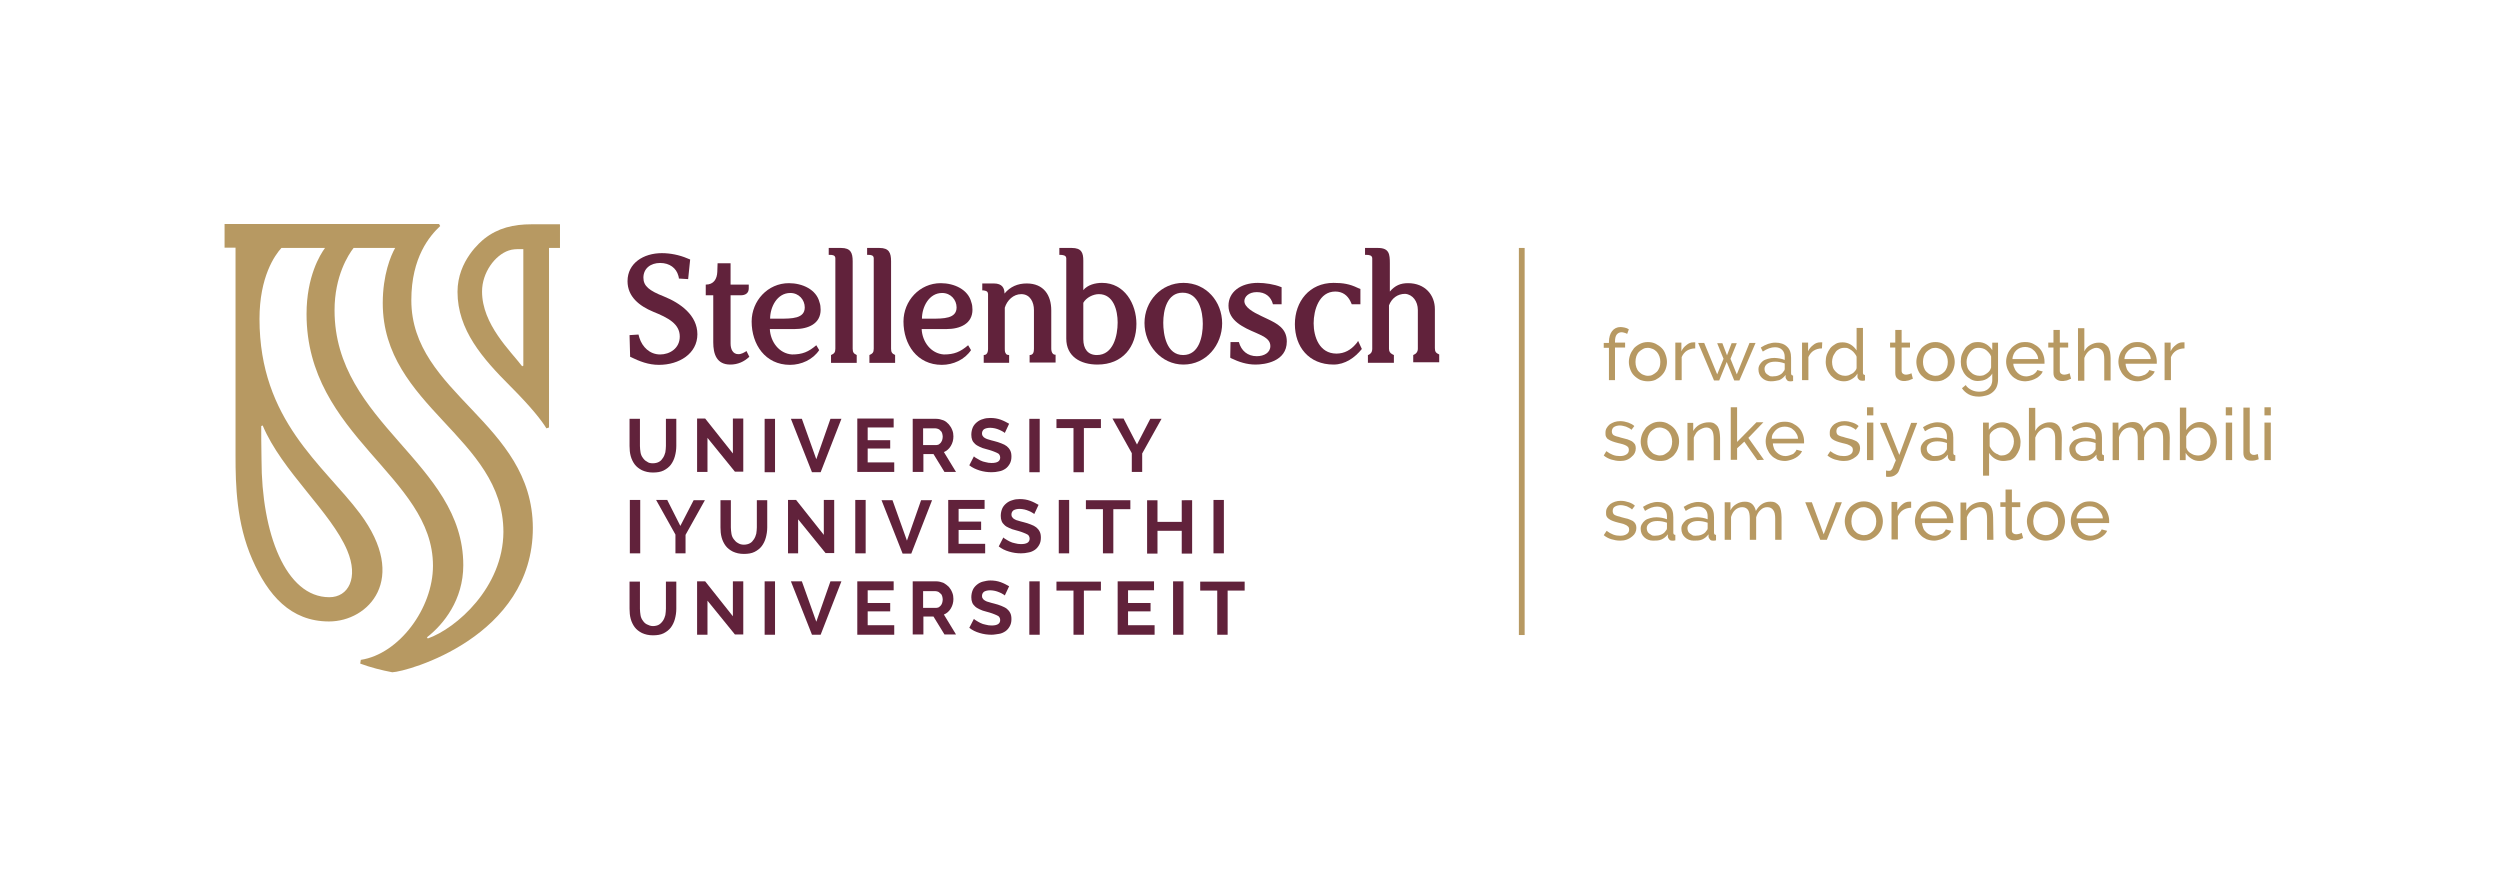 <?xml version="1.0" encoding="utf-8"?>
<!-- Generator: Adobe Illustrator 26.4.1, SVG Export Plug-In . SVG Version: 6.00 Build 0)  -->
<svg version="1.1" id="artwork" xmlns="http://www.w3.org/2000/svg" xmlns:xlink="http://www.w3.org/1999/xlink" x="0px" y="0px"
	 viewBox="0 0 866.1 310.5" style="enable-background:new 0 0 866.1 310.5;" xml:space="preserve">
<style type="text/css">
	.st0{fill:#B79962;}
	.st1{fill:#61223B;}
</style>
<g>
	<rect x="526.2" y="85.9" class="st0" width="2" height="134.1"/>
</g>
<g>
	<path class="st0" d="M557.4,131.8v-11.3h-1.8v-1.7h1.8v-0.3c0-1.6,0.4-2.9,1.1-3.8c0.7-0.9,1.7-1.4,2.9-1.4c0.5,0,1,0.1,1.5,0.2
		s1,0.3,1.4,0.6l-0.6,1.6c-0.2-0.2-0.5-0.3-0.9-0.4c-0.3-0.1-0.7-0.2-1-0.2c-0.7,0-1.3,0.3-1.7,0.8s-0.6,1.3-0.6,2.4v0.4h3.5v1.7
		h-3.5v11.3h-2.1V131.8z"/>
	<path class="st0" d="M570.9,132.1c-1,0-1.9-0.2-2.7-0.5c-0.8-0.4-1.5-0.9-2.1-1.5s-1-1.3-1.3-2.1s-0.5-1.7-0.5-2.6s0.2-1.8,0.5-2.6
		c0.3-0.8,0.8-1.5,1.3-2.2c0.6-0.6,1.3-1.1,2.1-1.5s1.7-0.6,2.7-0.6s1.9,0.2,2.7,0.6s1.5,0.9,2.1,1.5s1,1.3,1.3,2.2
		c0.3,0.8,0.5,1.7,0.5,2.6s-0.2,1.8-0.5,2.6c-0.3,0.8-0.8,1.5-1.4,2.1c-0.6,0.6-1.3,1.1-2.1,1.5
		C572.8,131.9,571.9,132.1,570.9,132.1z M566.6,125.4c0,0.7,0.1,1.3,0.3,1.9s0.5,1.1,0.9,1.5s0.9,0.8,1.4,1s1.1,0.4,1.7,0.4
		s1.2-0.1,1.7-0.4s1-0.6,1.4-1s0.7-1,0.9-1.5s0.3-1.2,0.3-1.9c0-0.7-0.1-1.3-0.3-1.9s-0.5-1.1-0.9-1.6c-0.4-0.4-0.9-0.8-1.4-1
		s-1.1-0.4-1.7-0.4s-1.2,0.1-1.7,0.4s-1,0.6-1.4,1s-0.7,1-0.9,1.5C566.7,124,566.6,124.7,566.6,125.4z"/>
	<path class="st0" d="M587.3,120.7c-1.1,0-2.1,0.3-2.9,0.8c-0.8,0.5-1.4,1.3-1.8,2.2v8h-2.2v-13h2.1v3c0.4-0.9,1-1.6,1.8-2.2
		c0.7-0.6,1.5-0.9,2.3-0.9c0.2,0,0.3,0,0.4,0s0.2,0,0.3,0L587.3,120.7L587.3,120.7z"/>
	<path class="st0" d="M606.1,118.8h2.1l-5.6,13h-1.8l-2.6-6.4l-2.6,6.4h-1.8l-5.5-13h2.1l4.5,10.9l2.2-5.4l-2.2-5.4h1.8l1.6,4.2
		l1.6-4.2h1.8l-2.2,5.4l2.2,5.4L606.1,118.8z"/>
	<path class="st0" d="M613.5,132.1c-0.6,0-1.2-0.1-1.7-0.3s-1-0.5-1.4-0.9s-0.7-0.8-0.9-1.3s-0.3-1-0.3-1.6c0-0.6,0.1-1.1,0.4-1.6
		c0.3-0.5,0.6-0.9,1.1-1.3s1.1-0.6,1.8-0.8s1.4-0.3,2.2-0.3c0.6,0,1.3,0.1,1.9,0.2s1.2,0.3,1.7,0.5v-1c0-1.1-0.3-1.9-0.9-2.5
		c-0.6-0.6-1.4-0.9-2.5-0.9c-1.3,0-2.7,0.5-4.2,1.5l-0.7-1.4c1.7-1.1,3.4-1.7,5.1-1.7c1.7,0,3.1,0.5,4,1.4c1,0.9,1.4,2.2,1.4,3.9
		v5.3c0,0.5,0.2,0.8,0.7,0.8v1.9c-0.2,0-0.4,0.1-0.6,0.1s-0.3,0-0.5,0c-0.4,0-0.8-0.1-1-0.4c-0.3-0.3-0.4-0.6-0.5-0.9v-0.9
		c-0.6,0.8-1.3,1.4-2.2,1.8C615.5,131.9,614.6,132.1,613.5,132.1z M614.1,130.4c0.8,0,1.5-0.1,2.2-0.4c0.7-0.3,1.2-0.7,1.5-1.2
		c0.3-0.3,0.5-0.6,0.5-1v-1.9c-1.1-0.4-2.2-0.6-3.3-0.6s-2,0.2-2.7,0.7s-1,1.1-1,1.8c0,0.4,0.1,0.7,0.2,1c0.1,0.3,0.3,0.6,0.6,0.8
		s0.6,0.4,0.9,0.6C613.3,130.4,613.7,130.4,614.1,130.4z"/>
	<path class="st0" d="M631.2,120.7c-1.1,0-2.1,0.3-2.9,0.8c-0.8,0.5-1.4,1.3-1.8,2.2v8h-2.2v-13h2.1v3c0.4-0.9,1-1.6,1.8-2.2
		c0.7-0.6,1.5-0.9,2.4-0.9c0.2,0,0.3,0,0.4,0c0.1,0,0.2,0,0.3,0L631.2,120.7L631.2,120.7z"/>
	<path class="st0" d="M638.8,132.1c-0.9,0-1.7-0.2-2.5-0.5c-0.8-0.4-1.4-0.9-2-1.5c-0.5-0.6-1-1.3-1.3-2.1s-0.5-1.7-0.5-2.6
		s0.1-1.8,0.4-2.6s0.7-1.5,1.2-2.2c0.5-0.6,1.2-1.1,1.9-1.5s1.5-0.5,2.4-0.5c1,0,2,0.3,2.8,0.8s1.5,1.2,2,2v-7.8h2.2v15.5
		c0,0.5,0.2,0.8,0.7,0.8v1.9c-0.2,0-0.4,0.1-0.6,0.1c-0.1,0-0.3,0-0.4,0c-0.4,0-0.8-0.1-1.1-0.4c-0.3-0.3-0.5-0.6-0.5-1v-1.1
		c-0.5,0.9-1.2,1.5-2.1,2C640.6,131.9,639.7,132.1,638.8,132.1z M639.3,130.2c0.4,0,0.8-0.1,1.2-0.2c0.4-0.2,0.8-0.4,1.2-0.6
		s0.7-0.6,1-0.9c0.3-0.4,0.5-0.7,0.5-1.1v-3.8c-0.1-0.4-0.4-0.8-0.7-1.2c-0.3-0.4-0.6-0.7-1-1s-0.8-0.5-1.2-0.7s-0.8-0.2-1.3-0.2
		c-0.7,0-1.2,0.1-1.8,0.4c-0.5,0.3-1,0.6-1.3,1.1s-0.7,1-0.9,1.6s-0.3,1.2-0.3,1.8c0,0.6,0.1,1.3,0.3,1.9s0.6,1.1,1,1.5
		c0.4,0.4,0.9,0.8,1.4,1C638.1,130.1,638.7,130.2,639.3,130.2z"/>
	<path class="st0" d="M662.7,131.2c-0.1,0.1-0.3,0.1-0.5,0.2s-0.5,0.2-0.7,0.3c-0.3,0.1-0.6,0.2-0.9,0.2c-0.3,0.1-0.7,0.1-1,0.1
		c-0.8,0-1.5-0.2-2.1-0.7c-0.6-0.4-0.9-1.1-0.9-2.1v-8.8h-1.8v-1.7h1.8v-4.4h2.2v4.4h2.9v1.7h-2.9v8.1c0,0.5,0.2,0.8,0.5,1
		s0.6,0.3,1,0.3s0.8-0.1,1.2-0.2s0.6-0.3,0.7-0.3L662.7,131.2z"/>
	<path class="st0" d="M670.5,132.1c-1,0-1.9-0.2-2.7-0.5s-1.5-0.9-2.1-1.5s-1-1.3-1.3-2.1s-0.5-1.7-0.5-2.6s0.2-1.8,0.5-2.6
		s0.8-1.5,1.3-2.2c0.6-0.6,1.3-1.1,2.1-1.5s1.7-0.6,2.7-0.6s1.9,0.2,2.7,0.6s1.5,0.9,2.1,1.5s1,1.3,1.4,2.2c0.3,0.8,0.5,1.7,0.5,2.6
		s-0.2,1.8-0.5,2.6c-0.3,0.8-0.8,1.5-1.3,2.1c-0.6,0.6-1.3,1.1-2.1,1.5S671.5,132.1,670.5,132.1z M666.2,125.4
		c0,0.7,0.1,1.3,0.3,1.9s0.5,1.1,0.9,1.5s0.9,0.8,1.4,1s1.1,0.4,1.7,0.4c0.6,0,1.2-0.1,1.7-0.4c0.5-0.2,1-0.6,1.4-1s0.7-1,0.9-1.5
		c0.2-0.6,0.3-1.2,0.3-1.9c0-0.7-0.1-1.3-0.3-1.9s-0.5-1.1-0.9-1.6c-0.4-0.4-0.9-0.8-1.4-1s-1.1-0.4-1.7-0.4c-0.6,0-1.2,0.1-1.7,0.4
		s-1,0.6-1.4,1s-0.7,1-0.9,1.5C666.3,124,666.2,124.7,666.2,125.4z"/>
	<path class="st0" d="M685.2,132c-0.9,0-1.7-0.2-2.4-0.6c-0.7-0.4-1.4-0.9-1.9-1.5s-0.9-1.3-1.2-2.1c-0.3-0.8-0.4-1.6-0.4-2.5
		s0.1-1.8,0.4-2.6c0.3-0.8,0.7-1.5,1.2-2.2c0.5-0.6,1.2-1.1,1.9-1.5s1.6-0.5,2.5-0.5c1.1,0,2.1,0.3,2.9,0.8s1.5,1.2,2,2v-2.6h2v12.9
		c0,0.9-0.2,1.8-0.5,2.5s-0.8,1.3-1.4,1.8c-0.6,0.5-1.3,0.9-2.1,1.1c-0.8,0.2-1.7,0.4-2.6,0.4c-1.5,0-2.7-0.3-3.6-0.8
		c-0.9-0.5-1.7-1.2-2.3-2.1l1.3-1.1c0.5,0.8,1.2,1.3,2,1.7s1.7,0.6,2.7,0.6c0.6,0,1.2-0.1,1.7-0.2c0.5-0.2,1-0.4,1.4-0.8
		c0.4-0.3,0.7-0.8,1-1.2c0.2-0.5,0.4-1.1,0.4-1.8v-2.3c-0.2,0.4-0.5,0.8-0.9,1.1s-0.7,0.6-1.1,0.8c-0.4,0.2-0.8,0.4-1.3,0.5
		C686.2,131.9,685.7,132,685.2,132z M685.9,130.2c0.5,0,0.9-0.1,1.3-0.2c0.4-0.2,0.8-0.4,1.2-0.7s0.7-0.6,0.9-0.9
		c0.2-0.3,0.4-0.7,0.5-1.1v-3.8c-0.2-0.5-0.4-0.9-0.7-1.2s-0.6-0.7-1-1s-0.8-0.5-1.2-0.6s-0.9-0.2-1.3-0.2c-0.7,0-1.3,0.1-1.8,0.4
		s-1,0.7-1.3,1.1c-0.4,0.5-0.7,1-0.9,1.6s-0.3,1.2-0.3,1.8c0,0.7,0.1,1.3,0.3,1.9s0.6,1.1,1,1.5s0.9,0.8,1.4,1
		C684.7,130.1,685.3,130.2,685.9,130.2z"/>
	<path class="st0" d="M701.7,132.1c-1,0-1.9-0.2-2.7-0.5c-0.8-0.4-1.5-0.8-2.1-1.5c-0.6-0.6-1-1.3-1.4-2.2c-0.3-0.8-0.5-1.7-0.5-2.6
		s0.2-1.8,0.5-2.6c0.3-0.8,0.8-1.5,1.4-2.2c0.6-0.6,1.3-1.1,2.1-1.5s1.7-0.5,2.7-0.5s1.9,0.2,2.7,0.6s1.5,0.9,2.1,1.5s1,1.3,1.3,2.1
		c0.3,0.8,0.5,1.6,0.5,2.5c0,0.2,0,0.3,0,0.5s0,0.3,0,0.3h-10.8c0,0.7,0.2,1.2,0.5,1.8c0.2,0.5,0.6,1,1,1.4s0.9,0.7,1.4,0.9
		s1,0.3,1.6,0.3c0.4,0,0.8-0.1,1.2-0.2c0.4-0.1,0.7-0.3,1.1-0.4c0.3-0.2,0.6-0.4,0.9-0.7c0.3-0.3,0.5-0.6,0.6-0.9l1.9,0.5
		c-0.2,0.5-0.5,0.9-0.9,1.3c-0.4,0.4-0.8,0.7-1.3,1s-1,0.5-1.6,0.7S702.3,132.1,701.7,132.1z M706.1,124.4c0-0.6-0.2-1.2-0.5-1.7
		s-0.6-1-1-1.3c-0.4-0.4-0.8-0.7-1.4-0.9c-0.5-0.2-1.1-0.3-1.6-0.3c-0.6,0-1.1,0.1-1.7,0.3c-0.5,0.2-1,0.5-1.4,0.9s-0.7,0.8-0.9,1.3
		s-0.4,1.1-0.4,1.7H706.1z"/>
	<path class="st0" d="M717.5,131.2c-0.1,0.1-0.3,0.1-0.5,0.2s-0.5,0.2-0.7,0.3c-0.3,0.1-0.6,0.2-0.9,0.2c-0.3,0.1-0.7,0.1-1,0.1
		c-0.8,0-1.5-0.2-2.1-0.7s-0.9-1.1-0.9-2.1v-8.8h-1.8v-1.7h1.8v-4.4h2.2v4.4h2.9v1.7h-2.9v8.1c0,0.5,0.2,0.8,0.5,1s0.6,0.3,1,0.3
		s0.8-0.1,1.2-0.2c0.4-0.1,0.6-0.3,0.7-0.3L717.5,131.2z"/>
	<path class="st0" d="M731.2,131.8H729v-7.3c0-1.4-0.2-2.4-0.7-3s-1.2-1-2-1c-0.4,0-0.9,0.1-1.3,0.3c-0.4,0.2-0.8,0.4-1.2,0.7
		s-0.7,0.7-1,1.1s-0.5,0.9-0.7,1.4v7.9h-2.2v-18.2h2.2v8c0.5-1,1.2-1.7,2.1-2.2s1.8-0.8,2.9-0.8c0.8,0,1.4,0.1,1.9,0.4
		s1,0.7,1.3,1.1s0.5,1.1,0.7,1.7c0.1,0.7,0.2,1.4,0.2,2.2V131.8z"/>
	<path class="st0" d="M740.6,132.1c-1,0-1.9-0.2-2.7-0.5c-0.8-0.4-1.5-0.8-2.1-1.5c-0.6-0.6-1-1.3-1.4-2.2c-0.3-0.8-0.5-1.7-0.5-2.6
		s0.2-1.8,0.5-2.6c0.3-0.8,0.8-1.5,1.4-2.2c0.6-0.6,1.3-1.1,2.1-1.5s1.7-0.5,2.7-0.5s1.9,0.2,2.7,0.6s1.5,0.9,2.1,1.5s1,1.3,1.3,2.1
		c0.3,0.8,0.5,1.6,0.5,2.5c0,0.2,0,0.3,0,0.5s0,0.3,0,0.3h-10.8c0,0.7,0.2,1.2,0.4,1.8c0.2,0.5,0.6,1,1,1.4s0.9,0.7,1.4,0.9
		s1,0.3,1.6,0.3c0.4,0,0.8-0.1,1.2-0.2c0.4-0.1,0.7-0.3,1.1-0.4c0.3-0.2,0.6-0.4,0.9-0.7s0.5-0.6,0.6-0.9l1.9,0.5
		c-0.2,0.5-0.5,0.9-0.9,1.3c-0.4,0.4-0.8,0.7-1.3,1s-1,0.5-1.6,0.7C741.9,132,741.3,132.1,740.6,132.1z M745.1,124.4
		c0-0.6-0.2-1.2-0.5-1.7s-0.6-1-1-1.3c-0.4-0.4-0.8-0.7-1.4-0.9c-0.5-0.2-1.1-0.3-1.7-0.3s-1.1,0.1-1.7,0.3c-0.5,0.2-1,0.5-1.4,0.9
		s-0.7,0.8-1,1.3c-0.2,0.5-0.4,1.1-0.4,1.7H745.1z"/>
	<path class="st0" d="M756.8,120.7c-1.1,0-2.1,0.3-2.9,0.8c-0.8,0.5-1.4,1.3-1.8,2.2v8h-2.2v-13h2.1v3c0.4-0.9,1-1.6,1.8-2.2
		c0.7-0.6,1.5-0.9,2.3-0.9c0.2,0,0.3,0,0.4,0s0.2,0,0.3,0L756.8,120.7L756.8,120.7z"/>
</g>
<g>
	<path class="st0" d="M561.3,159.7c-1.1,0-2.1-0.2-3.1-0.5s-1.9-0.8-2.6-1.4l0.9-1.5c0.8,0.6,1.5,1,2.3,1.3s1.6,0.4,2.4,0.4
		c1,0,1.7-0.2,2.3-0.6c0.6-0.4,0.8-0.9,0.8-1.6c0-0.3-0.1-0.6-0.2-0.8c-0.1-0.2-0.4-0.4-0.7-0.6c-0.3-0.2-0.7-0.3-1.2-0.5
		c-0.5-0.1-1-0.3-1.6-0.4c-0.8-0.2-1.5-0.4-2-0.6s-1-0.4-1.4-0.7c-0.4-0.2-0.6-0.5-0.8-0.9s-0.2-0.8-0.2-1.3c0-0.7,0.1-1.2,0.4-1.7
		c0.3-0.5,0.6-0.9,1.1-1.3c0.5-0.3,1-0.6,1.6-0.8s1.3-0.3,2-0.3c1,0,1.9,0.2,2.8,0.5c0.8,0.3,1.6,0.7,2.1,1.2l-1,1.3
		c-0.5-0.5-1.2-0.8-1.9-1.1c-0.7-0.2-1.4-0.4-2.1-0.4c-0.8,0-1.5,0.2-2,0.5s-0.8,0.9-0.8,1.6c0,0.3,0.1,0.6,0.2,0.8
		c0.1,0.2,0.3,0.4,0.5,0.5s0.6,0.3,1,0.4c0.4,0.1,0.9,0.2,1.4,0.4c0.9,0.2,1.6,0.4,2.3,0.6c0.6,0.2,1.2,0.5,1.6,0.7
		c0.4,0.3,0.7,0.6,1,1c0.2,0.4,0.3,0.8,0.3,1.4c0,1.2-0.5,2.2-1.4,2.9C564.2,159.3,562.9,159.7,561.3,159.7z"/>
	<path class="st0" d="M575,159.7c-1,0-1.9-0.2-2.7-0.5s-1.5-0.9-2.1-1.5s-1-1.3-1.3-2.1s-0.5-1.7-0.5-2.6c0-0.9,0.2-1.8,0.5-2.6
		s0.8-1.5,1.3-2.2c0.6-0.6,1.3-1.1,2.1-1.5s1.7-0.6,2.7-0.6s1.9,0.2,2.7,0.6c0.8,0.4,1.5,0.9,2.1,1.5s1,1.3,1.4,2.2s0.5,1.7,0.5,2.6
		c0,0.9-0.2,1.8-0.5,2.6s-0.8,1.5-1.3,2.1c-0.6,0.6-1.3,1.1-2.1,1.5S576,159.7,575,159.7z M570.7,153c0,0.7,0.1,1.3,0.3,1.9
		c0.2,0.6,0.5,1.1,0.9,1.5s0.8,0.8,1.4,1s1.1,0.4,1.7,0.4s1.2-0.1,1.7-0.4s1-0.6,1.4-1s0.7-1,0.9-1.5c0.2-0.6,0.3-1.2,0.3-1.9
		s-0.1-1.3-0.3-1.9c-0.2-0.6-0.5-1.1-0.9-1.6c-0.4-0.4-0.9-0.8-1.4-1s-1.1-0.4-1.7-0.4s-1.2,0.1-1.7,0.4s-1,0.6-1.4,1
		s-0.7,1-0.9,1.5C570.8,151.6,570.7,152.3,570.7,153z"/>
	<path class="st0" d="M595.9,159.4h-2.2v-7.3c0-1.4-0.2-2.4-0.6-3c-0.4-0.6-1.1-1-1.9-1c-0.5,0-0.9,0.1-1.4,0.3
		c-0.4,0.2-0.9,0.4-1.3,0.7c-0.4,0.3-0.8,0.7-1,1.1c-0.3,0.4-0.5,0.9-0.7,1.4v7.9h-2.2v-13h2v2.8c0.5-0.9,1.3-1.7,2.2-2.2
		c1-0.5,2-0.8,3.2-0.8c0.8,0,1.4,0.1,1.9,0.4c0.5,0.3,0.9,0.7,1.2,1.1c0.3,0.5,0.5,1.1,0.6,1.7c0.1,0.7,0.2,1.4,0.2,2.2V159.4z"/>
	<path class="st0" d="M608.8,159.4l-4.5-6.4l-2.5,2.3v4h-2.2v-18.2h2.2v12l6.7-6.8h2.4l-5.2,5.4l5.4,7.6L608.8,159.4L608.8,159.4z"
		/>
	<path class="st0" d="M618.4,159.7c-1,0-1.9-0.2-2.7-0.5c-0.8-0.4-1.5-0.8-2.1-1.5c-0.6-0.6-1-1.3-1.4-2.2c-0.3-0.8-0.5-1.7-0.5-2.6
		c0-0.9,0.2-1.8,0.5-2.6s0.8-1.5,1.4-2.2c0.6-0.6,1.3-1.1,2.1-1.5s1.7-0.5,2.7-0.5s1.9,0.2,2.7,0.6c0.8,0.4,1.5,0.9,2.1,1.5
		s1,1.3,1.3,2.1s0.5,1.6,0.5,2.5c0,0.2,0,0.3,0,0.5s0,0.3,0,0.3h-10.8c0,0.7,0.2,1.2,0.4,1.8s0.6,1,1,1.4s0.9,0.7,1.4,0.9
		s1,0.3,1.6,0.3c0.4,0,0.8-0.1,1.2-0.2s0.7-0.3,1.1-0.4s0.6-0.4,0.9-0.7c0.3-0.3,0.5-0.6,0.6-0.9l1.9,0.5c-0.2,0.5-0.5,0.9-0.9,1.3
		c-0.4,0.4-0.8,0.7-1.3,1s-1,0.5-1.6,0.7S619,159.7,618.4,159.7z M622.9,152c0-0.6-0.2-1.2-0.5-1.7s-0.6-1-1-1.3
		c-0.4-0.4-0.8-0.7-1.4-0.9c-0.5-0.2-1.1-0.3-1.7-0.3c-0.6,0-1.1,0.1-1.7,0.3c-0.5,0.2-1,0.5-1.4,0.9s-0.7,0.8-1,1.3
		s-0.4,1.1-0.4,1.7H622.9z"/>
	<path class="st0" d="M638.8,159.7c-1.1,0-2.1-0.2-3.1-0.5s-1.9-0.8-2.6-1.4l1-1.5c0.8,0.6,1.5,1,2.3,1.3s1.6,0.4,2.4,0.4
		c1,0,1.7-0.2,2.3-0.6c0.6-0.4,0.8-0.9,0.8-1.6c0-0.3-0.1-0.6-0.2-0.8c-0.2-0.2-0.4-0.4-0.7-0.6s-0.7-0.3-1.1-0.5
		c-0.5-0.1-1-0.3-1.6-0.4c-0.8-0.2-1.5-0.4-2-0.6s-1-0.4-1.4-0.7s-0.6-0.5-0.8-0.9s-0.2-0.8-0.2-1.3c0-0.7,0.1-1.2,0.4-1.7
		c0.3-0.5,0.6-0.9,1.1-1.3c0.4-0.3,1-0.6,1.6-0.8s1.3-0.3,2-0.3c1,0,1.9,0.2,2.8,0.5s1.6,0.7,2.1,1.2l-1,1.3
		c-0.5-0.5-1.2-0.8-1.8-1.1c-0.7-0.2-1.4-0.4-2.1-0.4c-0.8,0-1.5,0.2-2,0.5c-0.6,0.3-0.8,0.9-0.8,1.6c0,0.3,0.1,0.6,0.2,0.8
		c0.1,0.2,0.3,0.4,0.5,0.5s0.6,0.3,1,0.4c0.4,0.1,0.9,0.2,1.4,0.4c0.9,0.2,1.6,0.4,2.3,0.6c0.6,0.2,1.2,0.5,1.6,0.7
		c0.4,0.3,0.7,0.6,0.9,1s0.3,0.8,0.3,1.4c0,1.2-0.5,2.2-1.4,2.9C641.6,159.3,640.4,159.7,638.8,159.7z"/>
	<path class="st0" d="M646.8,143.9v-2.8h2.2v2.8H646.8z M646.8,159.4v-13h2.2v13H646.8z"/>
	<path class="st0" d="M653.4,163c0.2,0,0.4,0.1,0.6,0.1s0.4,0,0.5,0c0.2,0,0.4,0,0.5-0.1c0.2-0.1,0.3-0.3,0.5-0.5
		c0.2-0.3,0.3-0.6,0.5-1.1s0.4-1.1,0.8-1.9l-5.5-13h2.3l4.4,11.1l4.1-11.1h2.1l-6.3,16.5c-0.2,0.6-0.6,1.1-1.2,1.5
		c-0.5,0.4-1.3,0.7-2.2,0.7c-0.2,0-0.3,0-0.5,0s-0.4,0-0.6-0.1L653.4,163L653.4,163z"/>
	<path class="st0" d="M669.7,159.7c-0.6,0-1.2-0.1-1.7-0.3s-1-0.5-1.4-0.9s-0.7-0.8-0.9-1.3s-0.3-1-0.3-1.6s0.1-1.1,0.4-1.6
		c0.3-0.5,0.6-0.9,1.1-1.3c0.5-0.4,1.1-0.6,1.8-0.8s1.4-0.3,2.2-0.3c0.6,0,1.3,0.1,1.9,0.2s1.2,0.3,1.7,0.5v-1
		c0-1.1-0.3-1.9-0.9-2.5s-1.5-0.9-2.5-0.9c-1.3,0-2.7,0.5-4.2,1.5l-0.7-1.4c1.7-1.1,3.4-1.7,5.1-1.7c1.7,0,3.1,0.5,4,1.4
		c1,0.9,1.4,2.2,1.4,3.9v5.3c0,0.5,0.2,0.8,0.7,0.8v1.9c-0.2,0-0.4,0.1-0.6,0.1c-0.2,0-0.3,0-0.5,0c-0.4,0-0.8-0.1-1-0.4
		c-0.3-0.3-0.4-0.6-0.5-0.9v-0.9c-0.6,0.8-1.3,1.4-2.2,1.8S670.7,159.7,669.7,159.7z M670.3,158c0.8,0,1.5-0.1,2.2-0.4
		c0.7-0.3,1.2-0.7,1.5-1.2c0.3-0.3,0.5-0.6,0.5-1v-1.9c-1.1-0.4-2.2-0.6-3.3-0.6s-2,0.2-2.7,0.7s-1,1.1-1,1.8c0,0.4,0.1,0.7,0.2,1
		s0.3,0.6,0.6,0.8s0.6,0.4,0.9,0.6C669.5,158,669.9,158,670.3,158z"/>
	<path class="st0" d="M694,159.7c-1.1,0-2-0.3-2.9-0.8c-0.8-0.5-1.5-1.2-2-2v7.9H687v-18.4h2v2.5c0.5-0.8,1.2-1.4,2-1.9
		s1.7-0.7,2.7-0.7c0.9,0,1.7,0.2,2.5,0.6c0.8,0.4,1.4,0.9,2,1.5s1,1.3,1.3,2.2c0.3,0.8,0.5,1.7,0.5,2.5c0,0.9-0.1,1.8-0.4,2.6
		s-0.7,1.5-1.2,2.2s-1.1,1.1-1.9,1.5C695.7,159.5,694.9,159.7,694,159.7z M693.4,157.8c0.6,0,1.2-0.1,1.8-0.4s1-0.6,1.3-1.1
		c0.4-0.5,0.7-1,0.9-1.6s0.3-1.2,0.3-1.8s-0.1-1.3-0.4-1.9c-0.2-0.6-0.5-1.1-0.9-1.5s-0.9-0.8-1.4-1c-0.5-0.3-1.1-0.4-1.8-0.4
		c-0.4,0-0.8,0.1-1.2,0.2c-0.4,0.2-0.8,0.4-1.2,0.6c-0.4,0.3-0.7,0.6-1,0.9c-0.3,0.4-0.5,0.7-0.5,1.1v3.7c0.2,0.4,0.4,0.8,0.7,1.2
		s0.6,0.7,1,1s0.8,0.5,1.2,0.6C692.5,157.7,692.9,157.8,693.4,157.8z"/>
	<path class="st0" d="M714.2,159.4H712v-7.3c0-1.4-0.2-2.4-0.7-3c-0.5-0.7-1.2-1-2-1c-0.4,0-0.9,0.1-1.3,0.3
		c-0.4,0.2-0.8,0.4-1.2,0.7s-0.7,0.7-1,1.1c-0.3,0.4-0.5,0.9-0.7,1.4v7.9h-2.2v-18.2h2.2v8c0.5-1,1.2-1.7,2.1-2.2
		c0.9-0.5,1.8-0.8,2.9-0.8c0.8,0,1.4,0.1,2,0.4s1,0.7,1.3,1.1c0.3,0.5,0.5,1.1,0.7,1.7c0.1,0.7,0.2,1.4,0.2,2.2L714.2,159.4
		L714.2,159.4z"/>
	<path class="st0" d="M721.2,159.7c-0.6,0-1.2-0.1-1.7-0.3s-1-0.5-1.4-0.9s-0.7-0.8-0.9-1.3s-0.3-1-0.3-1.6s0.1-1.1,0.4-1.6
		c0.3-0.5,0.6-0.9,1.1-1.3c0.5-0.4,1.1-0.6,1.8-0.8s1.4-0.3,2.2-0.3c0.6,0,1.3,0.1,1.9,0.2c0.7,0.1,1.2,0.3,1.7,0.5v-1
		c0-1.1-0.3-1.9-0.9-2.5s-1.5-0.9-2.5-0.9c-1.3,0-2.7,0.5-4.2,1.5l-0.7-1.4c1.7-1.1,3.4-1.7,5.1-1.7c1.7,0,3.1,0.5,4,1.4
		c1,0.9,1.4,2.2,1.4,3.9v5.3c0,0.5,0.2,0.8,0.7,0.8v1.9c-0.2,0-0.4,0.1-0.6,0.1c-0.1,0-0.3,0-0.5,0c-0.4,0-0.8-0.1-1-0.4
		c-0.3-0.3-0.4-0.6-0.5-0.9v-0.9c-0.6,0.8-1.3,1.4-2.2,1.8S722.2,159.7,721.2,159.7z M721.8,158c0.8,0,1.5-0.1,2.2-0.4
		c0.7-0.3,1.2-0.7,1.5-1.2c0.3-0.3,0.5-0.6,0.5-1v-1.9c-1.1-0.4-2.2-0.6-3.3-0.6s-2,0.2-2.7,0.7s-1,1.1-1,1.8c0,0.4,0.1,0.7,0.2,1
		s0.3,0.6,0.6,0.8s0.6,0.4,0.9,0.6C721,158,721.4,158,721.8,158z"/>
	<path class="st0" d="M751.6,159.4h-2.2v-7.3c0-1.4-0.2-2.4-0.7-3c-0.4-0.6-1.1-1-2-1s-1.7,0.3-2.4,1c-0.7,0.6-1.2,1.5-1.5,2.5v7.8
		h-2.2v-7.3c0-1.4-0.2-2.4-0.7-3c-0.4-0.6-1.1-1-1.9-1c-0.9,0-1.7,0.3-2.4,0.9s-1.2,1.5-1.5,2.5v7.9h-2.2v-13h2v2.8
		c0.5-1,1.2-1.7,2.1-2.2c0.9-0.5,1.8-0.8,2.9-0.8c1.1,0,2,0.3,2.6,0.9c0.6,0.6,1,1.4,1.2,2.3c1.2-2.1,2.8-3.2,5-3.2
		c0.8,0,1.4,0.1,1.9,0.4c0.5,0.3,0.9,0.7,1.2,1.1c0.3,0.5,0.5,1.1,0.7,1.7c0.1,0.7,0.2,1.4,0.2,2.2L751.6,159.4L751.6,159.4z"/>
	<path class="st0" d="M762,159.7c-1,0-1.9-0.2-2.8-0.8c-0.8-0.5-1.5-1.2-2-2v2.5h-2v-18.2h2.2v7.8c0.5-0.8,1.2-1.5,2-2
		s1.7-0.8,2.8-0.8c0.9,0,1.7,0.2,2.4,0.6c0.7,0.4,1.3,0.9,1.8,1.5s0.9,1.3,1.2,2.2s0.4,1.7,0.4,2.5c0,0.9-0.2,1.8-0.5,2.6
		s-0.8,1.5-1.3,2.1s-1.2,1.1-2,1.5C763.7,159.5,762.9,159.7,762,159.7z M761.4,157.8c0.7,0,1.2-0.1,1.8-0.4s1-0.6,1.4-1.1
		s0.7-1,0.9-1.5c0.2-0.6,0.3-1.2,0.3-1.8s-0.1-1.2-0.3-1.8s-0.5-1.1-0.9-1.6s-0.8-0.8-1.3-1.1s-1.1-0.4-1.7-0.4
		c-0.5,0-0.9,0.1-1.3,0.2c-0.4,0.2-0.8,0.4-1.2,0.7s-0.7,0.6-1,1s-0.5,0.8-0.7,1.2v3.8c0.1,0.4,0.3,0.8,0.5,1.1
		c0.3,0.4,0.6,0.7,1,0.9s0.8,0.5,1.2,0.6C760.6,157.7,761,157.8,761.4,157.8z"/>
	<path class="st0" d="M771.1,143.9v-2.8h2.2v2.8H771.1z M771.1,159.4v-13h2.2v13H771.1z"/>
	<path class="st0" d="M777.2,141.2h2.2v14.9c0,0.5,0.1,0.9,0.4,1.1c0.3,0.3,0.6,0.4,1.1,0.4c0.2,0,0.4,0,0.6-0.1s0.5-0.1,0.7-0.2
		l0.3,1.8c-0.4,0.1-0.8,0.3-1.3,0.4c-0.5,0.1-0.9,0.1-1.3,0.1c-0.8,0-1.5-0.2-2-0.7s-0.7-1.2-0.7-2V141.2z"/>
	<path class="st0" d="M784.5,143.9v-2.8h2.2v2.8H784.5z M784.5,159.4v-13h2.2v13H784.5z"/>
</g>
<g>
	<path class="st0" d="M561.3,187.3c-1.1,0-2.1-0.2-3.1-0.5s-1.9-0.8-2.6-1.4l1-1.5c0.8,0.6,1.5,1,2.3,1.3s1.6,0.4,2.4,0.4
		c1,0,1.7-0.2,2.3-0.6c0.6-0.4,0.8-0.9,0.8-1.6c0-0.3-0.1-0.6-0.2-0.8c-0.2-0.2-0.4-0.4-0.7-0.6s-0.7-0.3-1.1-0.5
		c-0.5-0.1-1-0.3-1.6-0.4c-0.8-0.2-1.5-0.4-2-0.6s-1-0.4-1.4-0.7s-0.6-0.5-0.8-0.9s-0.2-0.8-0.2-1.3c0-0.7,0.1-1.2,0.4-1.7
		c0.3-0.5,0.6-0.9,1.1-1.3c0.4-0.3,1-0.6,1.6-0.8s1.3-0.3,2-0.3c1,0,1.9,0.2,2.8,0.5s1.6,0.7,2.1,1.2l-1,1.3
		c-0.5-0.5-1.2-0.8-1.8-1.1c-0.7-0.2-1.4-0.4-2.1-0.4c-0.8,0-1.5,0.2-2,0.5c-0.6,0.3-0.8,0.9-0.8,1.6c0,0.3,0.1,0.6,0.2,0.8
		c0.1,0.2,0.3,0.4,0.5,0.5s0.6,0.3,1,0.4c0.4,0.1,0.9,0.2,1.4,0.4c0.9,0.2,1.6,0.4,2.3,0.6c0.6,0.2,1.2,0.5,1.6,0.7
		c0.4,0.3,0.7,0.6,0.9,1s0.3,0.8,0.3,1.4c0,1.2-0.5,2.2-1.4,2.9C564.2,186.9,562.9,187.3,561.3,187.3z"/>
	<path class="st0" d="M572.7,187.3c-0.6,0-1.2-0.1-1.7-0.3s-1-0.5-1.4-0.9s-0.7-0.8-0.9-1.3s-0.3-1-0.3-1.6s0.1-1.1,0.4-1.6
		c0.3-0.5,0.6-0.9,1.1-1.3c0.5-0.4,1.1-0.6,1.8-0.8s1.4-0.3,2.2-0.3c0.6,0,1.3,0.1,1.9,0.2s1.2,0.3,1.7,0.5v-1
		c0-1.1-0.3-1.9-0.9-2.5s-1.5-0.9-2.5-0.9c-1.3,0-2.7,0.5-4.2,1.5l-0.7-1.4c1.7-1.1,3.4-1.7,5.1-1.7c1.7,0,3.1,0.5,4,1.4
		c1,0.9,1.4,2.2,1.4,3.9v5.3c0,0.5,0.2,0.8,0.7,0.8v1.9c-0.2,0-0.4,0.1-0.6,0.1c-0.2,0-0.3,0-0.5,0c-0.4,0-0.8-0.1-1-0.4
		c-0.3-0.3-0.4-0.6-0.5-0.9v-0.9c-0.6,0.8-1.3,1.4-2.2,1.8S573.7,187.3,572.7,187.3z M573.3,185.6c0.8,0,1.5-0.1,2.2-0.4
		c0.7-0.3,1.2-0.7,1.5-1.2c0.3-0.3,0.5-0.6,0.5-1v-1.9c-1.1-0.4-2.2-0.6-3.3-0.6s-2,0.2-2.7,0.7s-1,1.1-1,1.8c0,0.4,0.1,0.7,0.2,1
		s0.3,0.6,0.6,0.8s0.6,0.4,0.9,0.6C572.5,185.6,572.9,185.6,573.3,185.6z"/>
	<path class="st0" d="M586.8,187.3c-0.6,0-1.2-0.1-1.7-0.3s-1-0.5-1.4-0.9s-0.7-0.8-0.9-1.3s-0.3-1-0.3-1.6s0.1-1.1,0.4-1.6
		c0.3-0.5,0.6-0.9,1.1-1.3c0.5-0.4,1.1-0.6,1.8-0.8s1.4-0.3,2.2-0.3c0.6,0,1.3,0.1,1.9,0.2s1.2,0.3,1.7,0.5v-1
		c0-1.1-0.3-1.9-0.9-2.5s-1.5-0.9-2.5-0.9c-1.3,0-2.7,0.5-4.2,1.5l-0.7-1.4c1.7-1.1,3.4-1.7,5.1-1.7c1.7,0,3.1,0.5,4,1.4
		c1,0.9,1.4,2.2,1.4,3.9v5.3c0,0.5,0.2,0.8,0.7,0.8v1.9c-0.2,0-0.4,0.1-0.6,0.1c-0.2,0-0.3,0-0.5,0c-0.4,0-0.8-0.1-1-0.4
		c-0.3-0.3-0.4-0.6-0.5-0.9v-0.9c-0.6,0.8-1.3,1.4-2.2,1.8S587.8,187.3,586.8,187.3z M587.4,185.6c0.8,0,1.5-0.1,2.2-0.4
		c0.7-0.3,1.2-0.7,1.5-1.2c0.3-0.3,0.5-0.6,0.5-1v-1.9c-1.1-0.4-2.2-0.6-3.3-0.6s-2,0.2-2.7,0.7s-1,1.1-1,1.8c0,0.4,0.1,0.7,0.2,1
		s0.3,0.6,0.6,0.8s0.6,0.4,0.9,0.6C586.6,185.6,587,185.6,587.4,185.6z"/>
	<path class="st0" d="M617.2,187H615v-7.3c0-1.4-0.2-2.4-0.7-3c-0.4-0.6-1.1-1-2-1s-1.7,0.3-2.4,1c-0.7,0.6-1.2,1.5-1.5,2.5v7.8
		h-2.2v-7.3c0-1.4-0.2-2.4-0.6-3c-0.4-0.6-1.1-1-2-1s-1.7,0.3-2.4,0.9c-0.7,0.6-1.2,1.5-1.5,2.5v7.9h-2.2v-13h2v2.8
		c0.5-1,1.2-1.7,2.1-2.2c0.8-0.5,1.8-0.8,2.9-0.8c1.1,0,2,0.3,2.6,0.9c0.6,0.6,1,1.4,1.2,2.3c1.2-2.1,2.8-3.2,5-3.2
		c0.8,0,1.4,0.1,1.9,0.4c0.5,0.3,0.9,0.7,1.2,1.1c0.3,0.5,0.5,1.1,0.6,1.7c0.1,0.7,0.2,1.4,0.2,2.2L617.2,187L617.2,187z"/>
	<path class="st0" d="M630.6,187l-5.2-13h2.3l4.1,11.1L636,174h2.1l-5.2,13H630.6z"/>
	<path class="st0" d="M645.7,187.3c-1,0-1.9-0.2-2.7-0.5c-0.8-0.4-1.5-0.9-2.1-1.5s-1-1.3-1.3-2.1s-0.5-1.7-0.5-2.6
		c0-0.9,0.2-1.8,0.5-2.6s0.8-1.5,1.3-2.2c0.6-0.6,1.3-1.1,2.1-1.5s1.7-0.6,2.7-0.6s1.9,0.2,2.7,0.6c0.8,0.4,1.5,0.9,2.1,1.5
		s1,1.3,1.3,2.2c0.3,0.8,0.5,1.7,0.5,2.6c0,0.9-0.2,1.8-0.5,2.6s-0.8,1.5-1.4,2.1c-0.6,0.6-1.3,1.1-2.1,1.5
		C647.6,187.1,646.7,187.3,645.7,187.3z M641.4,180.6c0,0.7,0.1,1.3,0.3,1.9c0.2,0.6,0.5,1.1,0.9,1.5s0.8,0.8,1.4,1
		c0.5,0.2,1.1,0.4,1.7,0.4c0.6,0,1.2-0.1,1.7-0.4c0.5-0.2,1-0.6,1.4-1s0.7-1,0.9-1.5s0.3-1.2,0.3-1.9s-0.1-1.3-0.3-1.9
		s-0.5-1.1-0.9-1.6c-0.4-0.4-0.9-0.8-1.4-1s-1.1-0.4-1.7-0.4c-0.6,0-1.2,0.1-1.7,0.4c-0.5,0.3-1,0.6-1.4,1s-0.7,1-0.9,1.5
		C641.5,179.3,641.4,179.9,641.4,180.6z"/>
	<path class="st0" d="M662.2,175.9c-1.1,0-2.1,0.3-2.9,0.8c-0.8,0.5-1.4,1.3-1.8,2.2v8h-2.2v-13h2v3c0.5-0.9,1-1.6,1.8-2.2
		c0.7-0.6,1.5-0.9,2.3-0.9c0.2,0,0.3,0,0.4,0c0.1,0,0.2,0,0.3,0v2.1H662.2z"/>
	<path class="st0" d="M670.1,187.3c-1,0-1.9-0.2-2.7-0.5c-0.8-0.4-1.5-0.8-2.1-1.5c-0.6-0.6-1-1.3-1.4-2.2c-0.3-0.8-0.5-1.7-0.5-2.6
		c0-0.9,0.2-1.8,0.5-2.6s0.8-1.5,1.4-2.2c0.6-0.6,1.3-1.1,2.1-1.5s1.7-0.5,2.7-0.5s1.9,0.2,2.7,0.6c0.8,0.4,1.5,0.9,2.1,1.5
		s1,1.3,1.3,2.1s0.5,1.6,0.5,2.5c0,0.2,0,0.3,0,0.5s0,0.3,0,0.3h-10.8c0,0.7,0.2,1.2,0.4,1.8s0.6,1,1,1.4s0.9,0.7,1.4,0.9
		s1,0.3,1.6,0.3c0.4,0,0.8-0.1,1.2-0.2s0.7-0.3,1.1-0.4s0.6-0.4,0.9-0.7c0.3-0.3,0.5-0.6,0.6-0.9l1.9,0.5c-0.2,0.5-0.5,0.9-0.9,1.3
		c-0.4,0.4-0.8,0.7-1.3,1s-1,0.5-1.6,0.7S670.7,187.3,670.1,187.3z M674.5,179.6c0-0.6-0.2-1.2-0.5-1.7s-0.6-1-1-1.3
		c-0.4-0.4-0.8-0.7-1.4-0.9c-0.5-0.2-1.1-0.3-1.7-0.3c-0.6,0-1.1,0.1-1.7,0.3c-0.5,0.2-1,0.5-1.4,0.9s-0.7,0.8-1,1.3
		s-0.4,1.1-0.4,1.7H674.5z"/>
	<path class="st0" d="M690.6,187h-2.2v-7.3c0-1.4-0.2-2.4-0.6-3c-0.4-0.6-1.1-1-1.9-1c-0.5,0-0.9,0.1-1.4,0.3s-0.9,0.4-1.3,0.7
		c-0.4,0.3-0.8,0.7-1.1,1.1c-0.3,0.4-0.5,0.9-0.7,1.4v7.9h-2.2v-13h2v2.8c0.5-0.9,1.3-1.7,2.2-2.2c1-0.5,2-0.8,3.2-0.8
		c0.8,0,1.4,0.1,1.9,0.4c0.5,0.3,0.9,0.7,1.2,1.1c0.3,0.5,0.5,1.1,0.6,1.7c0.1,0.7,0.2,1.4,0.2,2.2L690.6,187L690.6,187z"/>
	<path class="st0" d="M700.9,186.4c-0.1,0.1-0.3,0.1-0.5,0.2s-0.5,0.2-0.7,0.3c-0.3,0.1-0.6,0.2-0.9,0.2c-0.3,0.1-0.7,0.1-1,0.1
		c-0.8,0-1.5-0.2-2.1-0.7s-0.9-1.1-0.9-2.1v-8.8H693V174h1.8v-4.4h2.2v4.4h2.9v1.7H697v8.1c0,0.5,0.2,0.8,0.5,1s0.6,0.3,1,0.3
		s0.8-0.1,1.2-0.2c0.4-0.1,0.6-0.3,0.7-0.3L700.9,186.4z"/>
	<path class="st0" d="M708.8,187.3c-1,0-1.9-0.2-2.7-0.5c-0.8-0.4-1.5-0.9-2.1-1.5s-1-1.3-1.3-2.1s-0.5-1.7-0.5-2.6
		c0-0.9,0.2-1.8,0.5-2.6s0.8-1.5,1.3-2.2c0.6-0.6,1.3-1.1,2.1-1.5s1.7-0.6,2.7-0.6s1.9,0.2,2.7,0.6c0.8,0.4,1.5,0.9,2.1,1.5
		s1,1.3,1.3,2.2c0.3,0.8,0.5,1.7,0.5,2.6c0,0.9-0.2,1.8-0.5,2.6s-0.8,1.5-1.4,2.1c-0.6,0.6-1.3,1.1-2.1,1.5
		C710.6,187.1,709.7,187.3,708.8,187.3z M704.4,180.6c0,0.7,0.1,1.3,0.3,1.9c0.2,0.6,0.5,1.1,0.9,1.5s0.8,0.8,1.4,1
		c0.5,0.2,1.1,0.4,1.7,0.4c0.6,0,1.2-0.1,1.7-0.4c0.5-0.2,1-0.6,1.4-1s0.7-1,0.9-1.5s0.3-1.2,0.3-1.9s-0.1-1.3-0.3-1.9
		s-0.5-1.1-0.9-1.6c-0.4-0.4-0.9-0.8-1.4-1s-1.1-0.4-1.7-0.4c-0.6,0-1.2,0.1-1.7,0.4c-0.5,0.3-1,0.6-1.4,1s-0.7,1-0.9,1.5
		C704.6,179.3,704.4,179.9,704.4,180.6z"/>
	<path class="st0" d="M724.1,187.3c-1,0-1.9-0.2-2.7-0.5c-0.8-0.4-1.5-0.8-2.1-1.5c-0.6-0.6-1-1.3-1.4-2.2c-0.3-0.8-0.5-1.7-0.5-2.6
		c0-0.9,0.2-1.8,0.5-2.6s0.8-1.5,1.4-2.2c0.6-0.6,1.3-1.1,2.1-1.5s1.7-0.5,2.7-0.5s1.9,0.2,2.7,0.6c0.8,0.4,1.5,0.9,2.1,1.5
		s1,1.3,1.3,2.1s0.5,1.6,0.5,2.5c0,0.2,0,0.3,0,0.5s0,0.3,0,0.3h-10.8c0,0.7,0.2,1.2,0.4,1.8s0.6,1,1,1.4s0.9,0.7,1.4,0.9
		s1,0.3,1.6,0.3c0.4,0,0.8-0.1,1.2-0.2c0.4-0.1,0.7-0.3,1.1-0.4c0.3-0.2,0.6-0.4,0.9-0.7s0.5-0.6,0.6-0.9l1.9,0.5
		c-0.2,0.5-0.5,0.9-0.9,1.3c-0.4,0.4-0.8,0.7-1.3,1s-1,0.5-1.6,0.7C725.3,187.2,724.7,187.3,724.1,187.3z M728.5,179.6
		c0-0.6-0.2-1.2-0.5-1.7s-0.6-1-1-1.3c-0.4-0.4-0.8-0.7-1.4-0.9c-0.5-0.2-1.1-0.3-1.7-0.3s-1.1,0.1-1.7,0.3c-0.5,0.2-1,0.5-1.4,0.9
		s-0.7,0.8-1,1.3c-0.2,0.5-0.4,1.1-0.4,1.7H728.5z"/>
</g>
<g>
	<path class="st0" d="M142.5,104c0-14.9,6.4-22.3,10-25.7l-0.4-0.7c-55.4,0-70.2,0-73.5,0c-0.2,0-0.3,0-0.4,0s-0.1,0-0.2,0h-0.1
		c-0.1,0-0.1,0-0.1,0v8.2h3.8v72.3c0,9.8,0.3,23.2,5.8,35.7c5.4,12.3,13.2,21.5,26.6,21.5c13.6,0,27.7-14.6,10.7-37.4
		C112,161,89.9,145.7,89.9,110.5c0-14.6,5.3-22.1,7.6-24.6h15.1c-1.7,2.3-6.4,9.9-6.4,22.9c0,42.4,43.8,56.1,43.8,87.2
		c0,14.8-11.8,30.6-25,32.6l-0.2,1.3c3.5,1.3,7.4,2.3,11.1,3c5.2-0.2,48.7-12.2,48.7-50C184.5,146.3,142.5,136.5,142.5,104z
		 M90.5,147.6c0.1,0,0.4-0.2,0.5-0.2c6.7,15.9,23.7,30,29.3,43.3c4,9.5,0.4,16.2-6.2,16.2c-15.2,0-23.5-22.3-23.5-47.6
		C90.5,156.7,90.5,147.6,90.5,147.6z M148.2,221.2c-0.1-0.2-0.2-0.3-0.3-0.4c5.8-4.5,12.6-13,12.6-25c0-35.6-44.6-49-44.6-88.3
		c0-11.9,4.8-19.3,6.6-21.6h14.4c-1.5,2.6-4.3,9.3-4.3,19.1c0,35.9,41.8,46.5,41.8,79.3C174.3,203.5,158.1,217.7,148.2,221.2z"/>
	<path class="st0" d="M78.1,77.7c-0.1,0-0.1,0-0.2,0C77.9,77.7,78,77.7,78.1,77.7C78,77.7,78.1,77.7,78.1,77.7z"/>
	<path class="st0" d="M184.2,77.7c-6.4,0-11.7,1.3-16.4,5c-1.1,0.9-9.3,7.5-9.3,18.4c0,13.2,8.7,23.1,18.3,32.7
		c7.4,7.4,11,12.1,12.5,14.6l0.9-0.3V85.9h3.8c0-0.2,0-8.5,0-8.2C193.9,77.7,187.2,77.7,184.2,77.7z M181.3,126.7
		c-0.1,0-0.3,0.1-0.4,0.2c-4-5.3-13.9-14.5-13.9-25.9c0-6.6,4.5-12.6,9.2-14.2c1.4-0.5,2.8-0.5,4.2-0.5c0.5,0,0.3,0,0.9,0V126.7z"/>
</g>
<g>
	<path class="st1" d="M218.1,116.1l3.1-0.2c0.1,0.4,0.2,0.8,0.3,1.1c1,3.2,3.6,5.8,7.2,5.8c3.3,0,6.8-2.1,6.8-6.2
		c0-4.4-4-6.5-9.2-8.6c-4.8-2-8.9-5.2-8.9-10.6c0-6.2,5.5-9.7,11.9-9.7c2.8,0,6,0.6,8.8,1.8c0.3,0.1,0.7,0.3,1,0.4l-0.7,6.8
		l-3.2-0.2c0-0.3-0.1-0.7-0.2-1c-0.7-2.6-3-4.4-6.3-4.4s-5.8,1.9-5.8,5.1c0,2.9,2,4.5,7.1,6.5c5.7,2.3,11.6,6.5,11.6,13.1
		c0,6.7-6.3,10.6-13.3,10.6c-3.7,0-6.7-1.2-10-2.8L218.1,116.1z"/>
	<path class="st1" d="M259.6,123.6c-1.8,1.7-4,2.7-6.6,2.7c-4.7,0-5.9-3.6-5.9-7.7v-16.3h-2.6v-3.7c2.8,0,3.9-2,4-4.4l0.1-3h4.5v7.4
		h6.3v1.3c0,1.7-1.2,2.4-2.8,2.4h-3.5V119c0,2,0.8,3.7,2.7,3.7c1.1,0,2.1-0.6,2.8-1.1L259.6,123.6z"/>
	<path class="st1" d="M283.8,121.3c-2.2,3.3-6.2,5.1-10.1,5.1c-8.6,0-13.3-7.1-13.3-15c0-7.2,5.6-13.3,12.9-13.3
		c4.7,0,9.5,2.2,10.6,6.6c0.3,0.8,0.4,1.7,0.4,2.6c0,4.8-4.2,6.7-9,6.7h-8.6c0.2,4.4,3.2,8.5,7.7,8.8c3.6,0,5.7-0.9,8.4-3.2
		L283.8,121.3z M270.1,110.4c4.2,0,8.7,0,8.7-3.9c0-2.6-2-5-5-5c-4.6,0-7,4.9-7,8.9C267.8,110.4,268.9,110.4,270.1,110.4z"/>
	<path class="st1" d="M289.4,89.5c0-1.1-1-1.2-1.8-1.2h-0.5v-2.4h4.3c3.3,0,4,1.7,4,4.6v30.3c0,1.3,0.4,1.7,1.4,2.2v2.7h-8.9V123
		c1.1-0.5,1.5-0.9,1.5-2.2V89.5z"/>
	<path class="st1" d="M302.7,89.5c0-1.1-1-1.2-1.8-1.2h-0.5v-2.4h4.3c3.3,0,4,1.7,4,4.6v30.3c0,1.3,0.4,1.7,1.4,2.2v2.7h-8.9V123
		c1.1-0.5,1.5-0.9,1.5-2.2V89.5z"/>
	<path class="st1" d="M336.4,121.3c-2.2,3.3-6.2,5.1-10.1,5.1c-8.6,0-13.3-7.1-13.3-15c0-7.2,5.6-13.3,12.9-13.3
		c4.7,0,9.5,2.2,10.6,6.6c0.3,0.8,0.4,1.7,0.4,2.6c0,4.8-4.2,6.7-9,6.7h-8.6c0.2,4.4,3.2,8.5,7.7,8.8c3.6,0,5.7-0.9,8.4-3.2
		L336.4,121.3z M322.7,110.4c4.2,0,8.7,0,8.7-3.9c0-2.6-2-5-5-5c-4.6,0-7,4.9-7,8.9C320.4,110.4,321.5,110.4,322.7,110.4z"/>
	<path class="st1" d="M340.8,125.7V123c0.4,0,0.7-0.1,0.9-0.3c0.5-0.4,0.6-1.2,0.6-1.9v-18.9c0-0.7-0.4-1.1-1.1-1.2
		c-0.3-0.1-0.6-0.1-0.9-0.1v-2.4h4c3,0,3.7,1.7,3.7,3.5c2-2.4,4.6-3.5,7.7-3.5c5.9,0,8.5,4.1,8.5,9.3v13.2c0,0.6,0.1,1.4,0.6,1.9
		c0.2,0.2,0.5,0.3,0.9,0.3v2.7h-9V123c1.3,0,1.5-1.1,1.5-2.2v-13.4c0-2.7-1.3-5.5-4.4-5.5c-2.7,0-4.9,2.1-5.7,4.7v14.2
		c0,0.4,0,1,0.2,1.4c0.1,0.2,0.2,0.3,0.3,0.5c0.3,0.2,0.5,0.3,1,0.3v2.7H340.8z"/>
	<path class="st1" d="M367,85.9h4.3c3.4,0,4,1.7,4,4.4c0,2.9,0,10.2,0,10.2c1.5-1.8,4.1-2.5,6.5-2.5c7.8,0,11.9,7.3,11.9,14.2
		c0,7.9-4.7,14.1-13.5,14.1c-5.9,0-10.8-2.8-10.8-9V89.5c0-0.7-0.5-1-1.1-1.1c-0.3-0.1-0.6-0.1-1-0.1H367V85.9z M375.3,117.5
		c0,3.4,1.6,5.5,4.7,5.5c5.7,0,7.2-6.7,7.2-11.3c0-4.1-1.4-9.8-6.5-9.8c-2,0-4.4,1.2-5.4,3L375.3,117.5L375.3,117.5z"/>
	<path class="st1" d="M410,98c7.9,0,13.4,6.5,13.4,14s-5.5,14.3-13.4,14.3c-7.8,0-13.5-6.9-13.5-14.4S402.2,98,410,98z M409.9,123
		c5.6,0,6.8-6.6,6.8-10.8c0-4.4-1.4-10.8-7-10.8c-5.4,0-6.7,6.1-6.7,10.4C403,115.9,404.1,123,409.9,123z"/>
	<path class="st1" d="M426.3,118.5h2.9c0.8,3,3,4.9,6.2,4.9c2.5,0,4.7-1.2,4.7-3.5c0-1.6-1-2.5-2.3-3.3c-0.9-0.5-1.8-0.9-2.7-1.3
		c-4.2-1.8-9.5-4.1-9.5-9.4c0-4.7,4.1-7.9,10.2-7.9c2.5,0,5.7,0.5,7.9,1.4l0.3,0.1v5.9h-3c-0.7-2.7-2.7-4.2-5.6-4.2
		s-4.3,1.7-4.3,3.1c0,2.1,2.9,3.8,5.9,5.2c0.6,0.3,1.3,0.6,1.9,0.9c3.6,1.7,6.9,3.4,6.9,7.9c0,7-7.7,8-10.8,8
		c-3.1,0-5.8-0.9-8.5-2.2l-0.3-0.2L426.3,118.5L426.3,118.5z"/>
	<path class="st1" d="M471.8,120.9L471.8,120.9c-2.4,3-5.8,5.4-9.8,5.4c-8.6,0-13.4-6.2-13.4-14S453.6,98,462,98
		c3.3,0,5.6,0.4,8.3,1.7c0.3,0.1,0.6,0.3,1,0.4v5.3h-3c-0.2-0.4-0.3-0.7-0.5-1.1c-1-2-2.7-3.3-5.2-3.3c-5.6,0-7.5,6.4-7.5,11
		c0,4.7,2,10.5,7.9,10.5c2.8,0,5-1.3,6.7-3.3c0.3-0.3,0.6-0.7,0.8-1.1L471.8,120.9z"/>
	<path class="st1" d="M473.9,125.7V123l0.3-0.1c0.5-0.3,1.2-0.7,1.2-2.1V89.5c0-1.1-1.2-1.2-2-1.2h-0.5v-2.4h4.5
		c3.9,0,4.1,2.2,4.1,5.3c0,2.5,0,9.8,0,9.8c1.8-2.1,3.7-2.9,6.3-2.9c5.9,0,9.3,4.1,9.3,9v13.5c0,1.3,0.4,1.7,1.5,2.2v2.7h-9V123
		c1-0.4,1.6-1.1,1.6-2.2v-13.4c0-3-1.8-5.4-4.4-5.6c-2.7,0-4.7,1.6-5.6,4v15c0,1,0.4,1.5,1.1,1.9c0.2,0.1,0.4,0.2,0.6,0.3v2.7
		C482.9,125.7,473.9,125.7,473.9,125.7z"/>
</g>
<g>
	<path class="st1" d="M226.2,160.5c0.8,0,1.6-0.2,2.1-0.5c0.6-0.3,1-0.8,1.4-1.4s0.6-1.2,0.8-1.9c0.1-0.7,0.2-1.5,0.2-2.2v-9.4h3.6
		v9.4c0,1.3-0.2,2.5-0.5,3.6s-0.8,2.1-1.4,2.9s-1.5,1.5-2.5,2s-2.2,0.7-3.7,0.7s-2.7-0.3-3.8-0.8c-1-0.5-1.9-1.2-2.5-2
		s-1.1-1.8-1.4-2.9c-0.3-1.1-0.4-2.3-0.4-3.5v-9.4h3.6v9.4c0,0.8,0.1,1.5,0.2,2.2c0.1,0.7,0.4,1.4,0.8,1.9c0.4,0.6,0.8,1,1.4,1.3
		C224.7,160.4,225.4,160.5,226.2,160.5z"/>
	<path class="st1" d="M245.1,151.7v11.8h-3.6V145h2.8l9.6,12.1V145h3.6v18.4h-2.9L245.1,151.7z"/>
	<path class="st1" d="M264.9,163.6v-18.5h3.6v18.5H264.9z"/>
	<path class="st1" d="M277.8,145.1l5,14l4.9-14h3.8l-7.2,18.5h-3l-7.3-18.5H277.8z"/>
	<path class="st1" d="M309.8,160.4v3.1H297V145h12.6v3.1h-9v4.4h7.8v2.9h-7.8v4.8h9.2V160.4z"/>
	<path class="st1" d="M316.2,163.6v-18.5h8.2c0.8,0,1.6,0.2,2.4,0.5s1.3,0.8,1.9,1.4c0.5,0.6,0.9,1.2,1.2,2c0.3,0.7,0.4,1.5,0.4,2.2
		c0,1.2-0.3,2.3-0.9,3.3s-1.4,1.7-2.4,2.1l4.2,6.9h-4l-3.8-6.2h-3.5v6.2h-3.7V163.6z M319.8,154.2h4.5c0.3,0,0.6-0.1,0.9-0.2
		c0.3-0.2,0.5-0.4,0.7-0.6c0.2-0.3,0.4-0.6,0.5-0.9c0.1-0.4,0.2-0.8,0.2-1.2s-0.1-0.8-0.2-1.2s-0.3-0.7-0.6-0.9
		c-0.2-0.3-0.5-0.5-0.8-0.6s-0.6-0.2-0.9-0.2h-4.3L319.8,154.2L319.8,154.2z"/>
	<path class="st1" d="M348.1,150c-0.1-0.1-0.3-0.3-0.7-0.5s-0.7-0.4-1.2-0.6s-1-0.4-1.5-0.5s-1.1-0.2-1.6-0.2c-1,0-1.7,0.2-2.2,0.5
		c-0.5,0.4-0.7,0.9-0.7,1.5c0,0.4,0.1,0.7,0.3,0.9c0.2,0.3,0.4,0.5,0.8,0.7s0.8,0.4,1.3,0.5c0.5,0.2,1.1,0.3,1.8,0.5
		c0.9,0.2,1.7,0.5,2.5,0.8s1.4,0.6,1.9,1s0.9,0.9,1.2,1.5c0.3,0.6,0.4,1.3,0.4,2.1c0,1-0.2,1.8-0.6,2.5s-0.9,1.3-1.5,1.7
		s-1.4,0.8-2.2,0.9c-0.8,0.2-1.7,0.3-2.6,0.3c-1.4,0-2.8-0.2-4.1-0.6s-2.6-1-3.6-1.8l1.6-3.1c0.2,0.2,0.4,0.4,0.8,0.6
		s0.9,0.5,1.4,0.8c0.6,0.3,1.2,0.5,1.8,0.6c0.7,0.2,1.4,0.3,2.1,0.3c2,0,3-0.6,3-1.9c0-0.4-0.1-0.7-0.3-1s-0.5-0.5-1-0.7
		s-0.9-0.4-1.5-0.6c-0.6-0.2-1.2-0.4-2-0.6c-0.9-0.2-1.7-0.5-2.3-0.8s-1.2-0.6-1.6-1s-0.8-0.8-1-1.4c-0.2-0.5-0.3-1.1-0.3-1.8
		c0-0.9,0.2-1.8,0.5-2.5s0.8-1.3,1.4-1.8s1.3-0.9,2.1-1.1c0.8-0.3,1.7-0.4,2.6-0.4c1.3,0,2.5,0.2,3.6,0.6c1.1,0.4,2,0.9,2.9,1.4
		L348.1,150z"/>
	<path class="st1" d="M356.6,163.6v-18.5h3.6v18.5H356.6z"/>
	<path class="st1" d="M381.4,148.3h-5.9v15.3h-3.6v-15.3H366v-3.1h15.4V148.3z"/>
	<path class="st1" d="M389.3,145.1l4.6,8.9l4.6-8.9h3.9l-6.7,12v6.4h-3.6V157l-6.7-12h3.9V145.1z"/>
</g>
<g>
	<path class="st1" d="M218.2,191.7v-18.5h3.6v18.5H218.2z"/>
	<path class="st1" d="M231.2,173.3l4.5,8.9l4.6-8.9h3.9l-6.7,12v6.4H234v-6.5l-6.7-12h3.9V173.3z"/>
	<path class="st1" d="M257.7,188.7c0.8,0,1.6-0.2,2.1-0.5c0.6-0.3,1-0.8,1.4-1.4c0.4-0.6,0.6-1.2,0.8-1.9c0.1-0.7,0.2-1.5,0.2-2.2
		v-9.4h3.6v9.4c0,1.3-0.2,2.5-0.5,3.6s-0.8,2.1-1.4,2.9c-0.6,0.8-1.5,1.5-2.5,2s-2.2,0.7-3.7,0.7s-2.7-0.3-3.8-0.8
		c-1-0.5-1.9-1.2-2.5-2s-1.1-1.8-1.4-2.9s-0.4-2.3-0.4-3.5v-9.4h3.6v9.4c0,0.8,0.1,1.5,0.2,2.2c0.1,0.7,0.4,1.4,0.8,1.9
		s0.8,1,1.4,1.3C256.2,188.5,256.9,188.7,257.7,188.7z"/>
	<path class="st1" d="M276.5,179.9v11.8H273v-18.5h2.8l9.6,12.1v-12.1h3.6v18.4h-3L276.5,179.9z"/>
	<path class="st1" d="M296.3,191.7v-18.5h3.6v18.5H296.3z"/>
	<path class="st1" d="M309.2,173.3l5,14l4.9-14h3.8l-7.2,18.5h-3l-7.3-18.5H309.2z"/>
	<path class="st1" d="M341.3,188.6v3.1h-12.8v-18.5h12.6v3.1h-9v4.4h7.8v2.9h-7.8v4.8h9.2V188.6z"/>
	<path class="st1" d="M358.3,178.1c-0.1-0.1-0.3-0.3-0.7-0.5c-0.3-0.2-0.7-0.4-1.2-0.6c-0.5-0.2-1-0.4-1.5-0.5s-1.1-0.2-1.6-0.2
		c-1,0-1.7,0.2-2.2,0.5c-0.5,0.4-0.7,0.9-0.7,1.5c0,0.4,0.1,0.7,0.3,0.9c0.2,0.3,0.4,0.5,0.8,0.7c0.3,0.2,0.8,0.4,1.3,0.5
		c0.5,0.2,1.1,0.3,1.8,0.5c0.9,0.2,1.7,0.5,2.5,0.8s1.4,0.6,1.9,1s0.9,0.9,1.2,1.5s0.4,1.3,0.4,2.1c0,1-0.2,1.8-0.6,2.5
		s-0.9,1.3-1.5,1.7s-1.4,0.8-2.2,0.9c-0.8,0.2-1.7,0.3-2.6,0.3c-1.4,0-2.8-0.2-4.1-0.6c-1.4-0.4-2.6-1-3.6-1.8l1.6-3.1
		c0.2,0.2,0.4,0.4,0.8,0.6c0.4,0.3,0.9,0.5,1.4,0.8c0.6,0.3,1.2,0.5,1.8,0.6c0.7,0.2,1.4,0.3,2.1,0.3c2,0,3-0.6,3-1.9
		c0-0.4-0.1-0.7-0.3-1c-0.2-0.3-0.5-0.5-1-0.7s-0.9-0.4-1.5-0.6c-0.6-0.2-1.2-0.4-2-0.6c-0.9-0.2-1.7-0.5-2.3-0.8
		c-0.7-0.3-1.2-0.6-1.6-1s-0.8-0.8-1-1.4c-0.2-0.5-0.3-1.1-0.3-1.8c0-0.9,0.2-1.8,0.5-2.5s0.8-1.3,1.4-1.8s1.3-0.9,2.1-1.1
		c0.8-0.3,1.7-0.4,2.6-0.4c1.3,0,2.5,0.2,3.6,0.6s2,0.9,2.9,1.4L358.3,178.1z"/>
	<path class="st1" d="M366.8,191.7v-18.5h3.6v18.5H366.8z"/>
	<path class="st1" d="M391.6,176.4h-5.9v15.3h-3.6v-15.3h-5.9v-3.1h15.4V176.4z"/>
	<path class="st1" d="M413,173.3v18.5h-3.6v-7.9H401v7.9h-3.6v-18.5h3.6v7.5h8.4v-7.5H413z"/>
	<path class="st1" d="M420.4,191.7v-18.5h3.6v18.5H420.4z"/>
</g>
<g>
	<path class="st1" d="M226.2,216.9c0.8,0,1.6-0.2,2.1-0.5s1-0.8,1.4-1.4s0.6-1.2,0.8-1.9c0.1-0.7,0.2-1.5,0.2-2.2v-9.4h3.6v9.4
		c0,1.3-0.2,2.5-0.5,3.6s-0.8,2.1-1.4,2.9s-1.5,1.5-2.5,2s-2.2,0.7-3.7,0.7s-2.7-0.3-3.8-0.8c-1-0.5-1.9-1.2-2.5-2s-1.1-1.8-1.4-2.9
		c-0.3-1.1-0.4-2.3-0.4-3.5v-9.4h3.6v9.4c0,0.8,0.1,1.5,0.2,2.2c0.1,0.7,0.4,1.4,0.8,1.9c0.4,0.6,0.8,1,1.4,1.3
		S225.4,216.9,226.2,216.9z"/>
	<path class="st1" d="M245.1,208.1v11.8h-3.6v-18.5h2.8l9.6,12.1v-12.1h3.6v18.4h-2.9L245.1,208.1z"/>
	<path class="st1" d="M264.9,219.9v-18.5h3.6v18.5H264.9z"/>
	<path class="st1" d="M277.8,201.4l5,14l4.9-14h3.8l-7.2,18.5h-3l-7.3-18.5H277.8z"/>
	<path class="st1" d="M309.8,216.8v3.1H297v-18.5h12.6v3.1h-9v4.4h7.8v2.9h-7.8v4.8h9.2V216.8z"/>
	<path class="st1" d="M316.2,219.9v-18.5h8.2c0.8,0,1.6,0.2,2.4,0.5c0.7,0.4,1.3,0.8,1.9,1.4c0.5,0.6,0.9,1.2,1.2,2
		c0.3,0.7,0.4,1.5,0.4,2.2c0,1.2-0.3,2.3-0.9,3.3s-1.4,1.7-2.4,2.1l4.2,6.9h-4l-3.8-6.2h-3.5v6.2h-3.7V219.9z M319.8,210.6h4.5
		c0.3,0,0.6-0.1,0.9-0.2c0.3-0.2,0.5-0.4,0.7-0.6s0.4-0.6,0.5-0.9c0.1-0.4,0.2-0.8,0.2-1.2s-0.1-0.8-0.2-1.2s-0.3-0.7-0.6-0.9
		s-0.5-0.5-0.8-0.6s-0.6-0.2-0.9-0.2h-4.3L319.8,210.6L319.8,210.6z"/>
	<path class="st1" d="M348.1,206.3c-0.1-0.1-0.3-0.3-0.7-0.5c-0.3-0.2-0.7-0.4-1.2-0.6s-1-0.4-1.5-0.5s-1.1-0.2-1.6-0.2
		c-1,0-1.7,0.2-2.2,0.5c-0.5,0.4-0.7,0.9-0.7,1.5c0,0.4,0.1,0.7,0.3,0.9c0.2,0.3,0.4,0.5,0.8,0.7c0.3,0.2,0.8,0.4,1.3,0.5
		c0.5,0.2,1.1,0.3,1.8,0.5c0.9,0.2,1.7,0.5,2.5,0.8c0.7,0.3,1.4,0.6,1.9,1s0.9,0.9,1.2,1.5c0.3,0.6,0.4,1.3,0.4,2.1
		c0,1-0.2,1.8-0.6,2.5s-0.9,1.3-1.5,1.7s-1.4,0.8-2.2,0.9s-1.7,0.3-2.6,0.3c-1.4,0-2.8-0.2-4.1-0.6c-1.4-0.4-2.6-1-3.6-1.8l1.6-3.1
		c0.2,0.2,0.4,0.4,0.8,0.6c0.4,0.3,0.9,0.5,1.4,0.8c0.6,0.3,1.2,0.5,1.8,0.6c0.7,0.2,1.4,0.3,2.1,0.3c2,0,3-0.6,3-1.9
		c0-0.4-0.1-0.7-0.3-1c-0.2-0.3-0.5-0.5-1-0.7s-0.9-0.4-1.5-0.6c-0.6-0.2-1.2-0.4-2-0.6c-0.9-0.2-1.7-0.5-2.3-0.8
		c-0.6-0.3-1.2-0.6-1.6-1s-0.8-0.8-1-1.4c-0.2-0.5-0.3-1.1-0.3-1.8c0-0.9,0.2-1.8,0.5-2.5s0.8-1.3,1.4-1.8s1.3-0.9,2.1-1.1
		s1.7-0.4,2.6-0.4c1.3,0,2.5,0.2,3.6,0.6c1.1,0.4,2,0.9,2.9,1.4L348.1,206.3z"/>
	<path class="st1" d="M356.6,219.9v-18.5h3.6v18.5H356.6z"/>
	<path class="st1" d="M381.4,204.6h-5.9v15.3h-3.6v-15.3H366v-3.1h15.4V204.6z"/>
	<path class="st1" d="M400,216.8v3.1h-12.8v-18.5h12.6v3.1h-9v4.4h7.8v2.9h-7.8v4.8h9.2V216.8z"/>
	<path class="st1" d="M406.4,219.9v-18.5h3.6v18.5H406.4z"/>
	<path class="st1" d="M431.2,204.6h-5.9v15.3h-3.6v-15.3h-5.9v-3.1h15.4V204.6z"/>
</g>
</svg>
